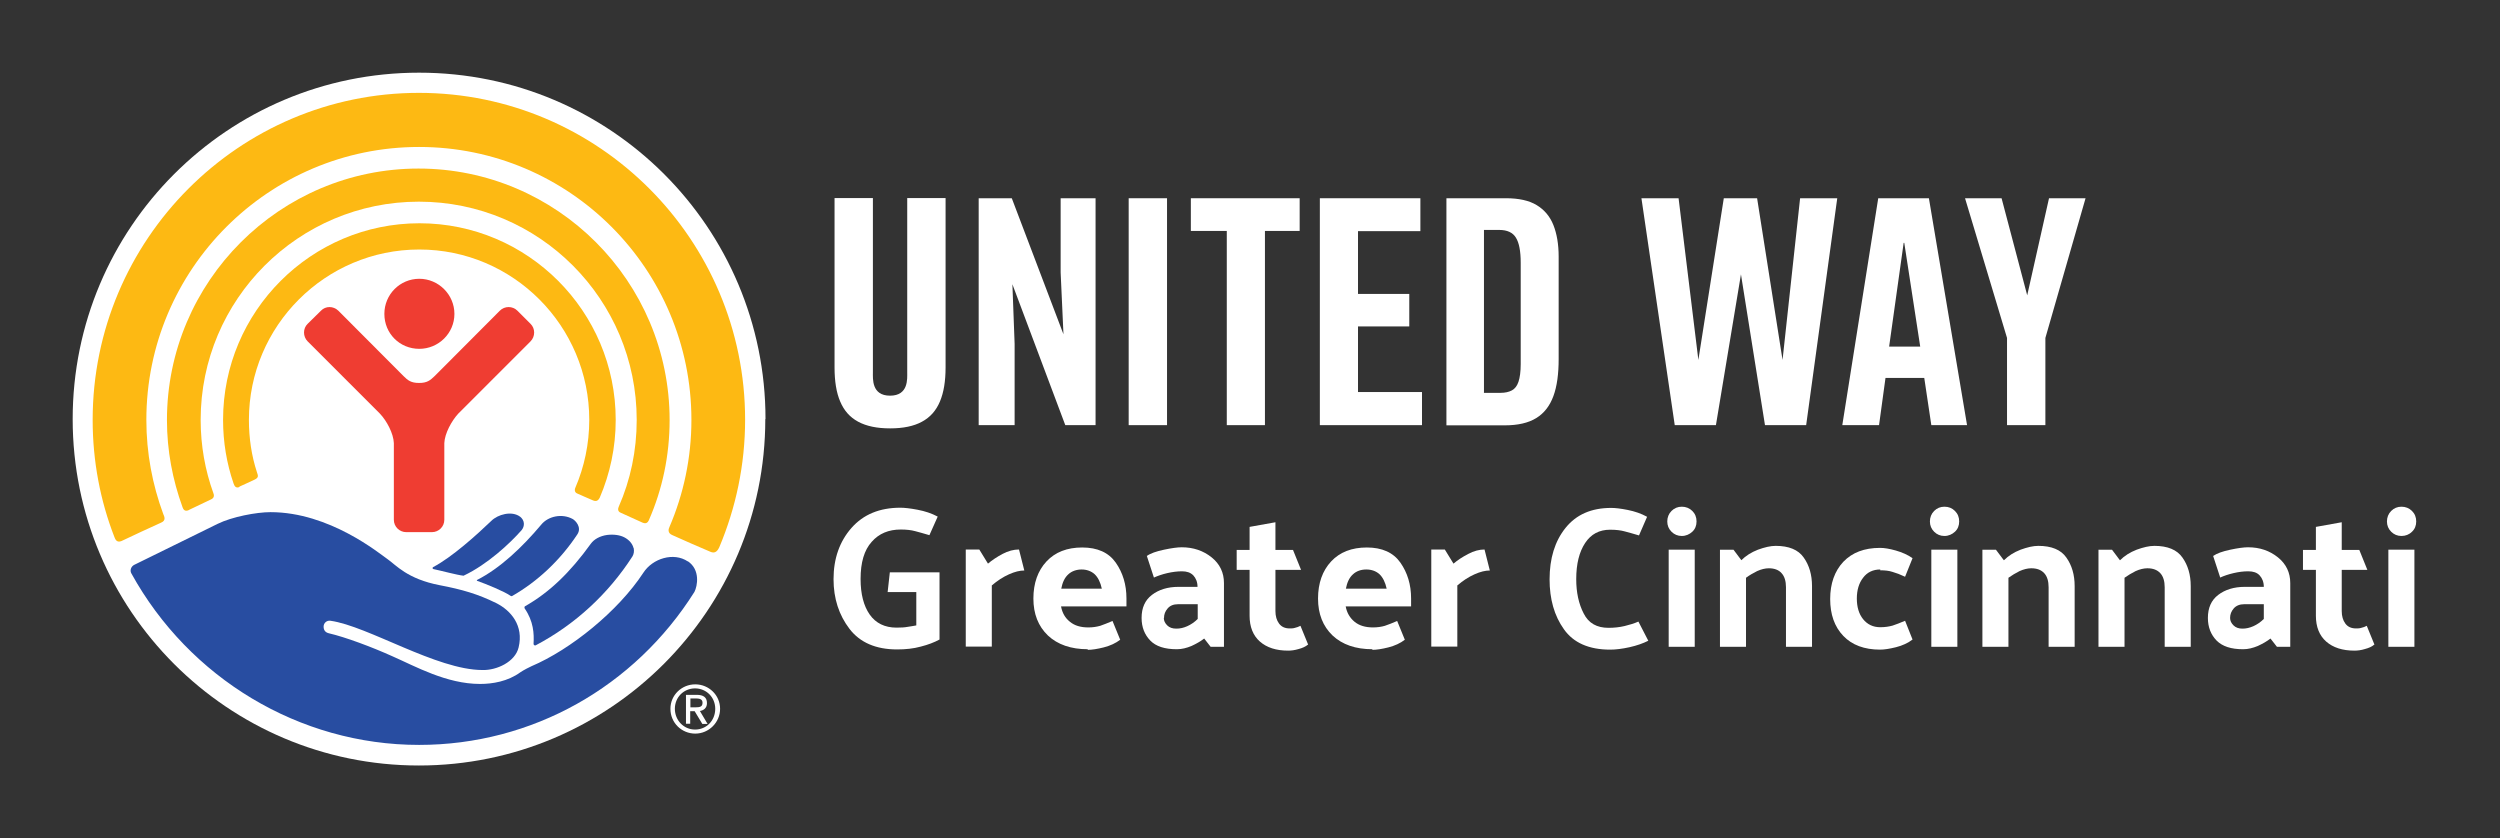 <svg xmlns="http://www.w3.org/2000/svg" xmlns:xlink="http://www.w3.org/1999/xlink" id="Layer_2" viewBox="0 0 123.84 41.52"><rect x="0" y="0" width="123.84" height="41.52" fill="#333333" stroke="none"/><defs><style>.cls-1{fill:none;}.cls-2{fill:#fff;}.cls-3{fill:#ef3d32;}.cls-4{fill:#284da1;}.cls-5{fill:#fdb913;}.cls-6{clip-path:url(#clippath);}</style><clipPath id="clippath"><rect class="cls-1" width="123.84" height="41.52"></rect></clipPath></defs><g id="Layer_1-2"><g class="cls-6"><path class="cls-2" d="M37.91,20.76c0,9.47-7.69,17.16-17.16,17.16S3.6,30.23,3.6,20.76,11.27,3.6,20.76,3.6s17.16,7.68,17.16,17.16"></path><path class="cls-5" d="M11.85,24.11c.17-.08.58-.26.76-.35.21-.1.18-.19.12-.36-.27-.82-.4-1.7-.4-2.6,0-4.66,3.79-8.44,8.44-8.44s8.42,3.79,8.42,8.44c0,1.19-.25,2.34-.69,3.36-.04.07-.05.22.08.28.14.06.65.29.8.35.15.06.25.02.33-.14.51-1.19.79-2.49.79-3.85,0-5.38-4.36-9.74-9.72-9.74s-9.73,4.36-9.73,9.74c0,1.1.18,2.16.52,3.15.05.15.13.25.3.17"></path><path class="cls-5" d="M9.38,25.25c.2-.1.89-.42,1.07-.51.19-.08.15-.24.12-.31-.41-1.14-.63-2.35-.63-3.63,0-5.97,4.85-10.81,10.81-10.81s10.79,4.84,10.79,10.81c0,1.53-.31,2.98-.89,4.3-.03.07-.08.23.1.3.16.08.94.42,1.08.49.15.06.25.03.32-.14.66-1.51,1.02-3.18,1.02-4.94,0-6.87-5.58-12.46-12.44-12.46s-12.46,5.59-12.46,12.46c0,1.51.28,2.96.77,4.31.03.08.09.25.31.15"></path><path class="cls-5" d="M6.02,26.8c.24-.12,1.71-.8,1.96-.91.27-.11.15-.32.11-.42-.54-1.46-.84-3.03-.84-4.67,0-7.46,6.06-13.52,13.51-13.52s13.49,6.06,13.49,13.52c0,1.89-.39,3.68-1.09,5.31-.05.1-.1.3.15.4.23.11,1.65.73,1.85.81.19.09.34.07.47-.21.82-1.95,1.28-4.08,1.28-6.32,0-8.92-7.25-16.19-16.16-16.19S4.59,11.87,4.59,20.8c0,2.05.38,4.01,1.08,5.81.04.1.11.29.35.19"></path><path class="cls-3" d="M20.77,17.28c.95,0,1.74-.77,1.74-1.73s-.79-1.74-1.74-1.74-1.73.77-1.73,1.74.76,1.73,1.73,1.73"></path><path class="cls-3" d="M21.4,26.36c.33,0,.61-.27.61-.61v-3.8c.02-.48.36-1.1.69-1.46l3.58-3.58c.24-.24.24-.64,0-.87l-.65-.65c-.24-.24-.63-.24-.87,0l-3.23,3.24c-.22.21-.37.34-.77.34s-.56-.13-.77-.34l-3.23-3.24c-.25-.24-.63-.24-.86,0l-.66.65c-.24.23-.24.63,0,.87l3.58,3.58c.34.36.67.98.69,1.46v3.8c0,.34.28.61.61.61h1.28Z"></path><path class="cls-4" d="M34.07,27.81c-.7-.47-1.74-.15-2.2.56-1.25,1.91-3.61,3.81-5.54,4.63-.09.04-.39.19-.55.3-.63.46-1.39.58-2,.58-1.66,0-3.2-.87-4.34-1.37-1.02-.46-2.33-.95-3.15-1.14-.17-.04-.26-.15-.26-.33,0-.18.16-.32.34-.29,1.86.26,5.26,2.44,7.53,2.44.7.02,1.62-.4,1.79-1.12.26-1.07-.37-1.83-1.12-2.2-.89-.44-1.68-.67-2.78-.88-1.62-.31-2.17-1-2.59-1.29-.42-.29-2.88-2.33-5.8-2.33-.7,0-1.91.23-2.62.58l-4.13,2.03c-.16.08-.23.28-.14.43,2.86,5.18,8.31,8.49,14.25,8.49,5.6,0,10.68-2.88,13.64-7.58.15-.29.3-1.1-.33-1.52"></path><path class="cls-4" d="M31.38,27.14c-.05-.2-.21-.39-.43-.51-.23-.13-.56-.17-.88-.13-.35.05-.64.21-.8.43-1.03,1.43-2.06,2.42-3.26,3.1-.02.01-.03.03-.03.05,0,.02,0,.04.01.06.44.64.47,1.25.44,1.75,0,.03.01.05.03.07.01,0,.03.01.04.01.01,0,.02,0,.03,0,1.96-1.03,3.61-2.56,4.8-4.41.07-.12.09-.26.06-.41"></path><path class="cls-4" d="M23.63,28.72s-.02.04,0,.05c.45.16,1.34.52,1.67.75.01,0,.02.01.03.01,0,0,.02,0,.03,0,1.28-.73,2.4-1.79,3.24-3.06.23-.35-.09-.68-.23-.76-.53-.29-1.22-.14-1.56.28-.95,1.13-2.04,2.16-3.18,2.74"></path><path class="cls-4" d="M22.97,28.51s.01,0,.01,0c1.16-.55,2.27-1.58,2.86-2.25.08-.1.12-.22.11-.34-.01-.13-.08-.24-.18-.32-.42-.32-1.12-.11-1.43.2-.74.71-1.95,1.8-2.88,2.29-.05.02-.04.09.01.1.43.09,1.15.29,1.5.33"></path><path class="cls-2" d="M33.21,35.11c0-.68.56-1.21,1.23-1.21s1.23.53,1.23,1.21-.56,1.23-1.23,1.23-1.23-.53-1.23-1.23M35.43,35.11c0-.57-.44-1.01-1-1.01s-1,.44-1,1.01.44,1.03,1,1.03,1-.44,1-1.03M34.19,35.85h-.21v-1.43h.54c.33,0,.5.13.5.41,0,.25-.17.36-.35.39l.38.64h-.26l-.38-.63h-.22v.63ZM34.19,35.04h.24c.26,0,.37-.04.37-.23,0-.14-.09-.21-.31-.21h-.29v.44Z"></path><path class="cls-2" d="M44.09,21.22c-.65,0-1.17-.11-1.58-.33-.41-.22-.7-.55-.89-1-.19-.44-.28-1.01-.28-1.69v-8.39h1.9v8.63c0,.32-.07,1.16.85,1.16s.85-.84.85-1.16v-8.63h1.9v8.39c0,.68-.09,1.24-.28,1.69-.19.45-.48.78-.89,1-.4.22-.93.33-1.57.33"></path><polygon class="cls-2" points="48.48 21.06 48.48 9.82 50.12 9.82 52.68 16.56 52.54 13.5 52.54 9.82 54.27 9.82 54.27 21.06 52.77 21.06 50.15 14.08 50.26 17.03 50.26 21.06 48.48 21.06"></polygon><rect class="cls-2" x="55.91" y="9.82" width="1.9" height="11.24"></rect><polygon class="cls-2" points="60.77 21.06 60.77 11.44 58.99 11.44 58.99 9.82 64.38 9.82 64.38 11.44 62.66 11.44 62.66 21.06 60.77 21.06"></polygon><polygon class="cls-2" points="65.38 21.06 65.38 9.82 70.36 9.82 70.36 11.45 67.27 11.45 67.27 14.56 69.81 14.56 69.81 16.17 67.27 16.17 67.27 19.42 70.44 19.42 70.44 21.06 65.38 21.06"></polygon><path class="cls-2" d="M71.65,21.06v-11.24h2.95c.63,0,1.14.11,1.52.34.38.23.66.56.83.99.17.43.26.95.26,1.56v5.07c0,.74-.08,1.35-.26,1.84-.18.49-.46.85-.85,1.09-.39.24-.91.36-1.56.36h-2.89ZM73.5,19.46h.83c.22,0,.41-.04.56-.12.15-.08.26-.22.33-.43.07-.21.11-.5.11-.88v-5.02c0-.57-.08-.99-.24-1.24-.15-.25-.43-.38-.82-.38h-.76v8.06Z"></path><polygon class="cls-2" points="82.96 21.06 81.31 9.82 83.15 9.82 84.13 17.83 85.39 9.82 87.04 9.82 88.3 17.83 89.17 9.82 91.01 9.82 89.47 21.06 87.43 21.06 86.24 13.59 85 21.06 82.96 21.06"></polygon><path class="cls-2" d="M91.26,21.06l1.78-11.24h2.51l1.89,11.24h-1.77l-.35-2.34h-1.92l-.32,2.34h-1.83ZM93.59,17.17h1.53l-.79-5.14h-.03l-.72,5.14Z"></path><polygon class="cls-2" points="100.42 14.63 101.5 9.82 103.31 9.82 101.32 16.74 101.32 21.06 99.42 21.06 99.42 16.74 97.34 9.82 99.15 9.82 100.42 14.63"></polygon><path class="cls-2" d="M44.08,28.35h2.46v3.33c-.26.14-.57.26-.93.35-.36.1-.75.14-1.17.14-1.05,0-1.84-.34-2.36-1.02-.52-.68-.79-1.5-.79-2.46,0-1.02.3-1.87.89-2.54.59-.67,1.4-1,2.42-1,.2,0,.48.03.85.1.37.07.7.18,1,.34l-.41.92c-.29-.09-.53-.15-.71-.2-.18-.05-.42-.08-.71-.08-.6,0-1.08.2-1.44.61-.37.41-.55,1.02-.55,1.84,0,.74.15,1.33.45,1.76.3.43.75.65,1.33.65.22,0,.41-.01.56-.04.16-.02.3-.05.42-.07v-1.65h-1.42l.11-.99Z"></path><path class="cls-2" d="M50.48,27.23l.26,1.03c-.22,0-.47.06-.76.19-.29.13-.57.31-.85.55v3.03h-1.29v-4.81h.67l.43.7c.2-.17.44-.33.72-.48.28-.15.56-.22.81-.22"></path><path class="cls-2" d="M53.88,32.16c-.83,0-1.49-.23-1.97-.68-.48-.46-.72-1.07-.72-1.83s.22-1.38.65-1.84c.43-.46,1.02-.69,1.77-.69s1.31.25,1.66.75c.35.5.53,1.09.53,1.77v.4h-3.24c.06.32.2.57.44.76.23.19.53.28.91.28.22,0,.41-.03.59-.08.17-.06.38-.14.61-.24l.38.93c-.22.17-.5.3-.82.38-.32.08-.58.12-.79.12M54.58,29.16c-.07-.32-.19-.56-.36-.72-.17-.15-.39-.23-.64-.23s-.49.08-.66.24c-.18.16-.29.4-.35.71h2.01Z"></path><path class="cls-2" d="M58.29,32.16c-.59,0-1.03-.14-1.31-.43-.28-.29-.43-.66-.43-1.12,0-.5.17-.88.51-1.14.34-.26.78-.4,1.32-.4h.94c0-.24-.08-.43-.21-.57-.14-.14-.32-.2-.56-.2-.22,0-.47.03-.73.09-.26.06-.48.14-.66.22l-.35-1.07c.18-.13.47-.23.85-.31.38-.08.67-.12.88-.12.57,0,1.07.17,1.48.5.41.33.61.76.61,1.27v3.16h-.66l-.32-.41c-.18.14-.39.26-.63.37-.24.1-.48.16-.72.16M57.65,30.61c0,.14.06.26.17.37.11.11.26.16.45.16s.36-.04.54-.12c.18-.08.36-.2.52-.36v-.73h-.97c-.23,0-.4.07-.52.21-.12.14-.18.29-.18.47"></path><path class="cls-2" d="M64.78,31.94c-.11.09-.26.16-.45.21-.2.06-.37.08-.52.08-.59,0-1.06-.15-1.4-.45s-.51-.73-.51-1.28v-2.27h-.64v-.99h.64v-1.14l1.28-.23v1.37h.87l.4.99h-1.27v2.04c0,.25.06.46.18.62.12.16.29.24.53.24.09,0,.17,0,.26-.03.09-.02.17-.05.27-.1l.38.93Z"></path><path class="cls-2" d="M67.98,32.16c-.83,0-1.49-.23-1.97-.68-.48-.46-.72-1.07-.72-1.83s.22-1.38.65-1.84c.43-.46,1.02-.69,1.77-.69s1.31.25,1.66.75c.35.5.53,1.09.53,1.77v.4h-3.24c.06.32.21.57.44.76.23.19.54.28.91.28.22,0,.42-.03.59-.08.18-.06.38-.14.61-.24l.38.93c-.22.17-.5.3-.82.38-.32.08-.58.12-.79.12M68.69,29.16c-.07-.32-.19-.56-.36-.72-.17-.15-.39-.23-.65-.23s-.49.08-.66.24c-.18.16-.29.4-.35.71h2.01Z"></path><path class="cls-2" d="M73.54,27.23l.26,1.03c-.22,0-.47.06-.76.19-.29.13-.57.31-.85.55v3.03h-1.29v-4.81h.67l.43.7c.2-.17.44-.33.73-.48.28-.15.55-.22.81-.22"></path><path class="cls-2" d="M81.18,26.52c-.29-.09-.53-.15-.71-.2-.18-.05-.42-.08-.71-.08-.54,0-.95.22-1.24.66-.29.44-.44,1.03-.44,1.79,0,.65.12,1.22.37,1.7.24.48.65.71,1.23.71.28,0,.55-.03.8-.09s.48-.13.68-.22l.49.95c-.26.13-.57.24-.93.32-.36.08-.68.12-.96.12-1.05,0-1.82-.34-2.29-1.01-.48-.67-.71-1.5-.71-2.47,0-1.04.26-1.89.79-2.55s1.28-.99,2.26-.99c.2,0,.47.03.82.1.35.07.67.18.96.34l-.4.92Z"></path><path class="cls-2" d="M83.31,25.1c.2,0,.38.07.52.21.14.14.21.31.21.52s-.07.38-.21.51-.32.21-.52.21-.37-.07-.51-.21c-.14-.14-.21-.31-.21-.51s.07-.38.21-.52c.14-.14.31-.21.51-.21M83.95,32.04h-1.29v-4.81h1.29v4.81Z"></path><path class="cls-2" d="M86.26,27.75c.22-.22.49-.39.82-.52.33-.12.62-.19.88-.19.65,0,1.12.19,1.39.58.27.38.41.85.41,1.41v3.01h-1.29v-2.95c0-.3-.07-.54-.22-.7-.14-.16-.36-.24-.63-.24-.18,0-.38.05-.58.14-.2.1-.39.21-.55.33v3.42h-1.29v-4.81h.67l.39.52Z"></path><path class="cls-2" d="M93.14,28.21c-.36,0-.65.14-.85.41-.21.27-.31.62-.31,1.03s.1.76.31,1.02c.21.26.49.4.85.4.23,0,.43-.03.61-.08.18-.06.39-.14.62-.24l.37.93c-.22.17-.5.3-.82.38-.32.08-.58.12-.79.12-.78,0-1.39-.23-1.82-.68-.44-.46-.65-1.07-.65-1.83s.22-1.38.65-1.84c.44-.46,1.04-.69,1.82-.69.21,0,.46.04.78.13.31.09.59.21.83.38l-.37.92c-.23-.11-.44-.19-.62-.24-.18-.06-.38-.08-.61-.08"></path><path class="cls-2" d="M96.32,25.1c.21,0,.38.07.52.21.14.14.21.31.21.52s-.07.38-.21.51-.32.21-.52.21-.37-.07-.51-.21c-.14-.14-.21-.31-.21-.51s.07-.38.21-.52.31-.21.51-.21M96.96,32.04h-1.29v-4.81h1.29v4.81Z"></path><path class="cls-2" d="M99.27,27.75c.22-.22.49-.39.82-.52.33-.12.62-.19.88-.19.65,0,1.12.19,1.39.58.27.38.41.85.41,1.41v3.01h-1.29v-2.95c0-.3-.07-.54-.22-.7-.15-.16-.36-.24-.64-.24-.18,0-.38.05-.58.14-.2.1-.38.21-.55.33v3.42h-1.29v-4.81h.67l.39.52Z"></path><path class="cls-2" d="M105.02,27.75c.22-.22.49-.39.82-.52.33-.12.62-.19.88-.19.65,0,1.12.19,1.39.58.27.38.41.85.41,1.41v3.01h-1.29v-2.95c0-.3-.07-.54-.22-.7-.15-.16-.36-.24-.64-.24-.18,0-.38.05-.58.14-.2.1-.38.21-.55.33v3.42h-1.29v-4.81h.67l.39.52Z"></path><path class="cls-2" d="M111.11,32.16c-.59,0-1.02-.14-1.31-.43-.28-.29-.43-.66-.43-1.12,0-.5.17-.88.51-1.14.34-.26.78-.4,1.32-.4h.94c0-.24-.08-.43-.21-.57-.13-.14-.32-.2-.56-.2s-.47.03-.73.09c-.26.06-.49.14-.66.22l-.35-1.07c.19-.13.47-.23.85-.31.38-.08.67-.12.88-.12.58,0,1.07.17,1.48.5.41.33.61.76.61,1.27v3.16h-.66l-.32-.41c-.18.14-.39.26-.63.37-.24.1-.48.16-.72.16M110.47,30.61c0,.14.06.26.17.37.11.11.26.16.44.16s.36-.04.54-.12c.18-.08.36-.2.52-.36v-.73h-.97c-.22,0-.4.07-.52.21-.12.14-.18.29-.18.47"></path><path class="cls-2" d="M117.6,31.94c-.1.09-.26.16-.45.21-.19.06-.37.08-.52.08-.59,0-1.06-.15-1.4-.45-.34-.3-.51-.73-.51-1.28v-2.27h-.64v-.99h.64v-1.14l1.28-.23v1.37h.87l.4.99h-1.27v2.04c0,.25.06.46.18.62.12.16.29.24.53.24.09,0,.17,0,.26-.03.09-.02.18-.05.27-.1l.38.93Z"></path><path class="cls-2" d="M118.96,25.1c.2,0,.38.07.52.21.14.14.21.31.21.52s-.07.38-.21.51c-.14.14-.32.21-.52.21s-.37-.07-.51-.21c-.14-.14-.21-.31-.21-.51s.07-.38.21-.52c.14-.14.31-.21.51-.21M119.6,32.04h-1.29v-4.81h1.29v4.81Z"></path></g></g></svg>